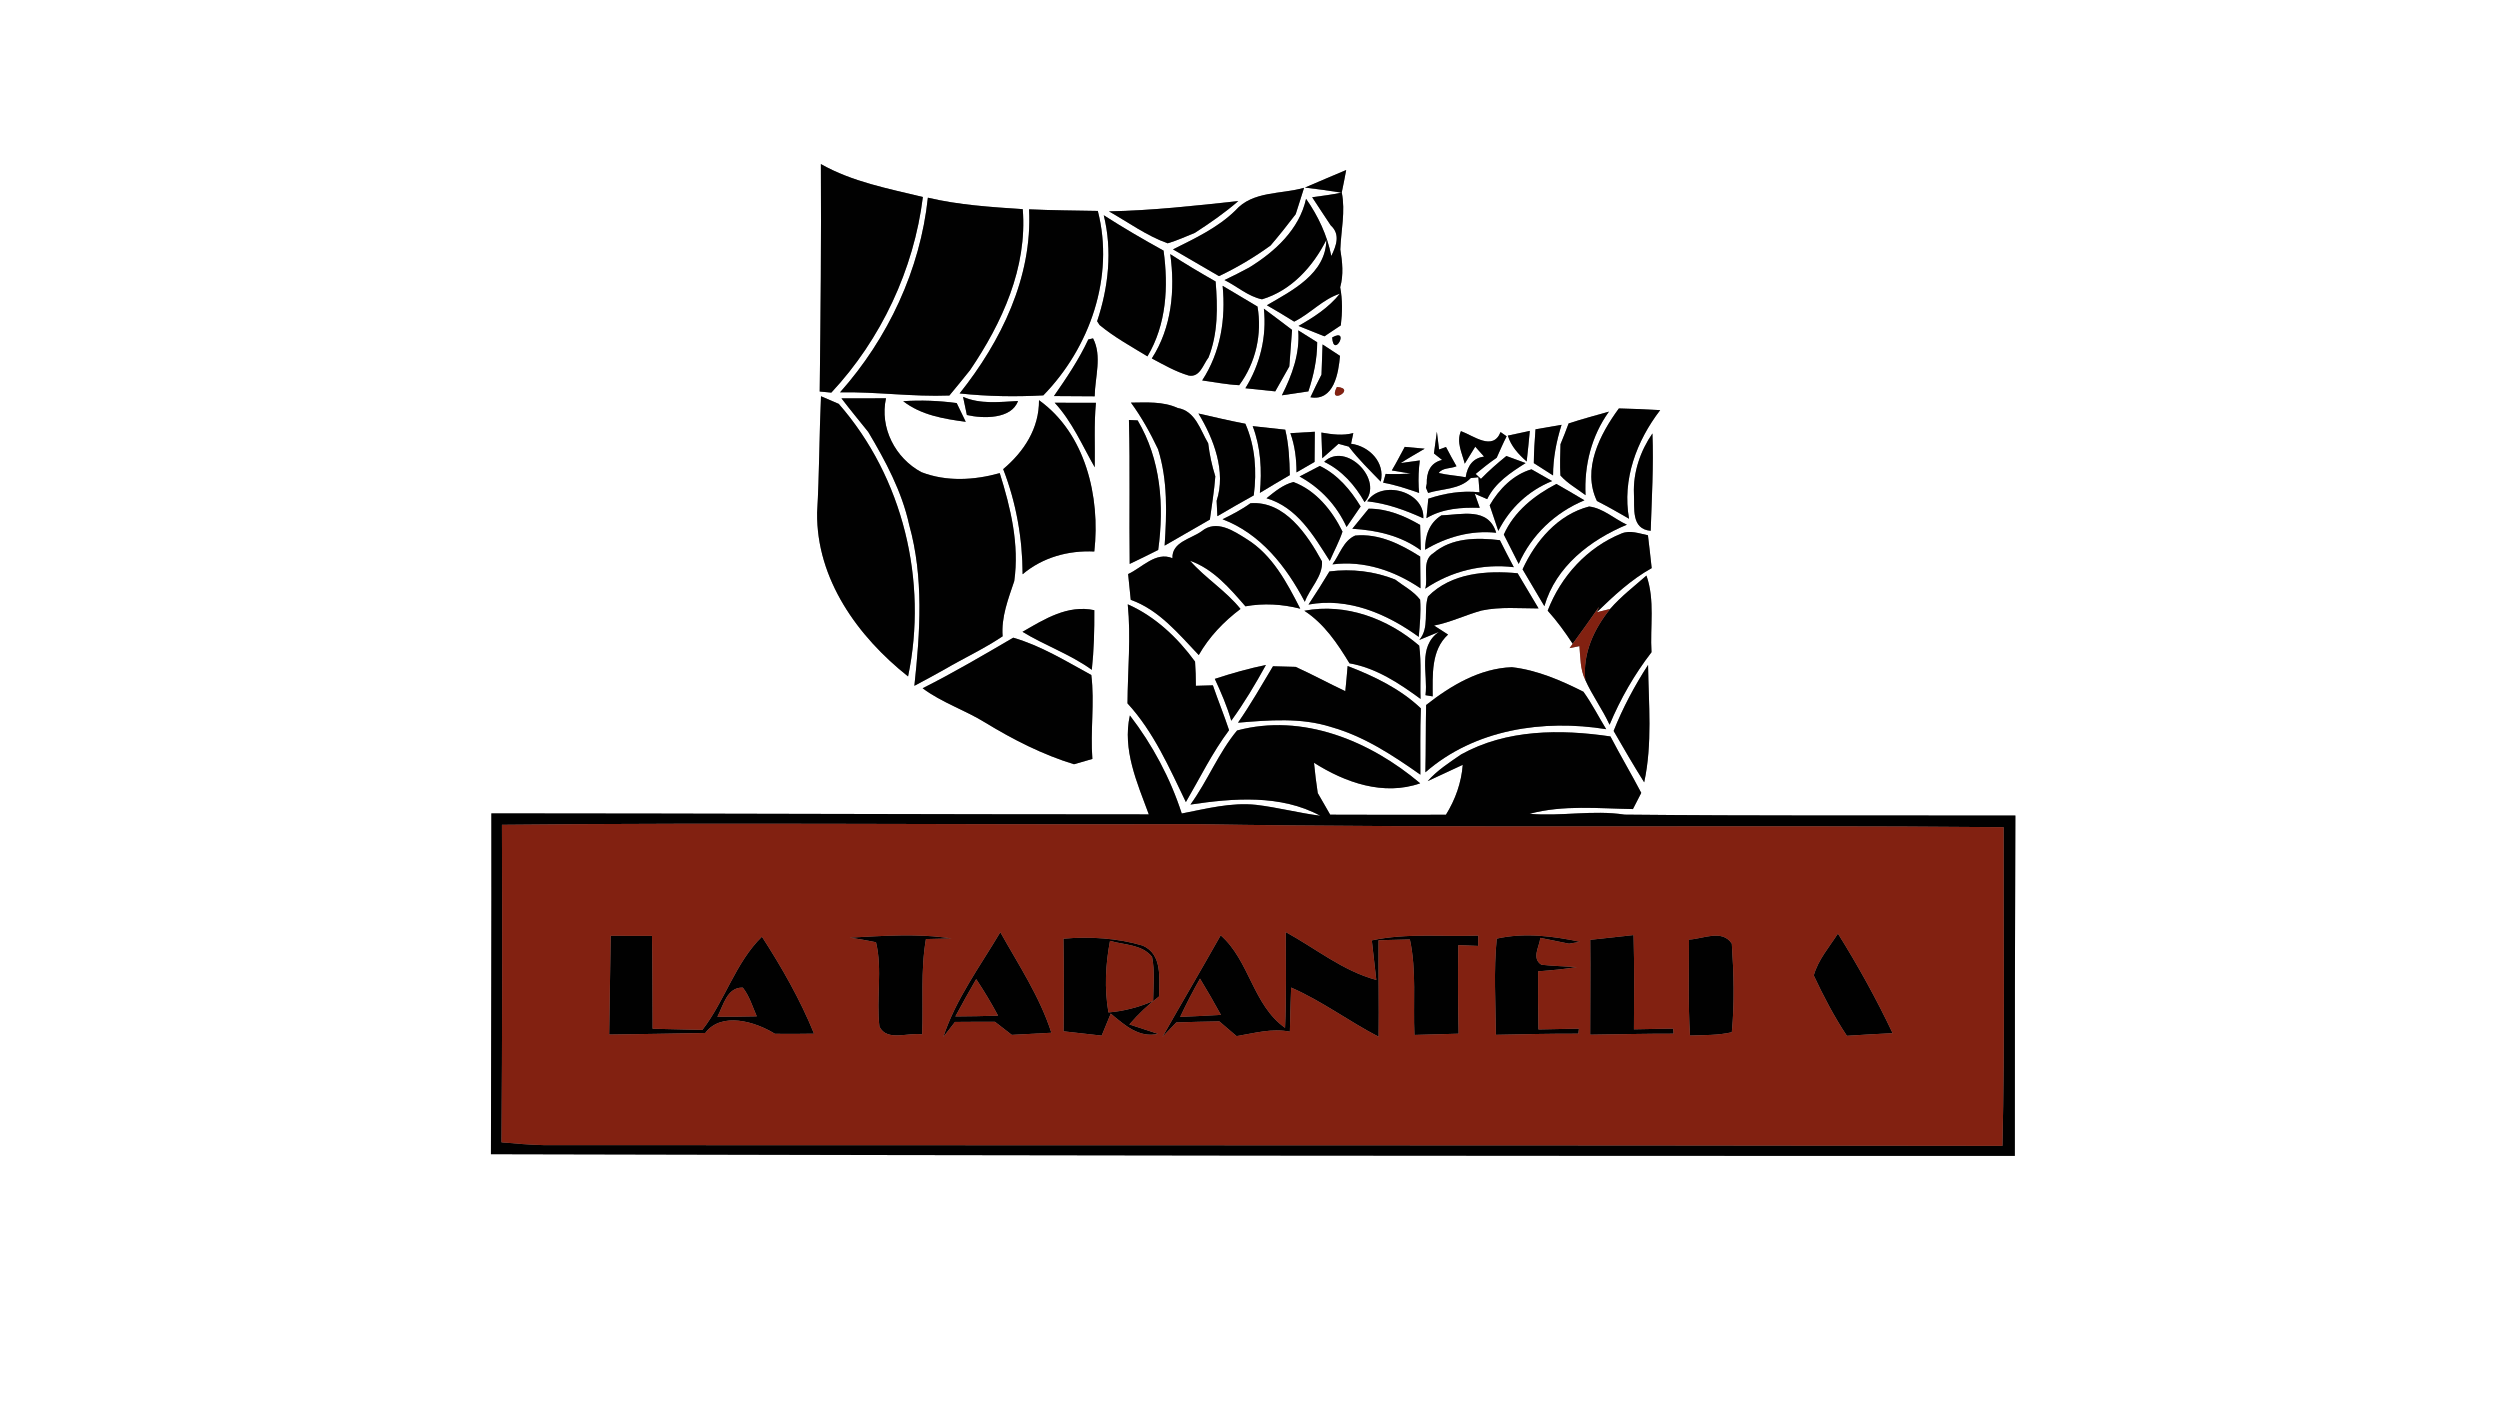 <?xml version="1.0" encoding="UTF-8" ?>
<!DOCTYPE svg PUBLIC "-//W3C//DTD SVG 1.1//EN" "http://www.w3.org/Graphics/SVG/1.1/DTD/svg11.dtd">
<svg width="400pt" height="225pt" viewBox="0 0 400 225" version="1.1" xmlns="http://www.w3.org/2000/svg">
<rect x="0" y="0" width="400" height="225" fill="#808080" stroke="none"/>
<g id="#ffffffff">
<path fill="#ffffff" opacity="1.00" d=" M 0.00 0.00 L 400.00 0.00 L 400.00 225.00 L 0.00 225.00 L 0.00 0.00 M 131.34 26.25 C 131.41 38.38 131.30 50.51 131.15 62.64 C 131.62 62.68 132.55 62.77 133.01 62.82 C 140.97 54.29 146.22 43.12 147.66 31.52 C 142.11 30.17 136.37 29.10 131.34 26.25 M 208.79 30.01 C 210.73 30.24 212.67 30.51 214.61 30.82 C 213.07 31.16 211.51 31.34 209.95 31.56 C 210.95 33.05 211.90 34.57 212.91 36.05 C 214.48 37.48 213.83 39.27 213.01 40.96 C 212.35 37.65 210.91 34.57 208.97 31.81 C 207.89 36.71 203.97 40.29 199.86 42.81 C 198.57 43.52 197.24 44.17 195.92 44.81 C 197.92 45.80 199.70 47.43 201.92 47.89 C 206.61 46.49 210.08 42.65 212.22 38.38 C 212.12 43.82 206.76 46.47 202.70 48.84 C 204.17 49.69 205.63 50.55 207.07 51.46 C 209.65 50.19 211.62 47.88 214.38 46.99 C 212.61 49.21 210.21 50.76 207.76 52.15 C 209.14 52.71 210.52 53.26 211.91 53.81 C 212.56 53.37 213.87 52.50 214.53 52.06 C 214.78 50.03 214.81 47.98 214.43 45.96 C 214.99 43.96 214.78 41.93 214.45 39.92 C 214.56 36.87 215.29 33.84 214.68 30.79 C 214.93 29.60 215.17 28.40 215.39 27.20 C 213.19 28.14 210.98 29.06 208.79 30.01 M 197.67 33.67 C 194.83 36.45 191.19 38.14 187.68 39.90 C 190.14 41.32 192.59 42.74 195.04 44.18 C 197.94 42.80 200.70 41.16 203.29 39.28 C 204.68 37.65 206.02 35.97 207.31 34.27 C 207.75 32.86 208.22 31.46 208.65 30.05 C 204.97 31.11 200.42 30.53 197.67 33.67 M 148.46 31.63 C 147.24 43.15 142.09 54.14 134.41 62.77 C 140.25 62.67 146.06 63.51 151.90 63.28 C 153.01 61.94 154.12 60.59 155.21 59.22 C 160.33 51.66 164.39 42.83 163.64 33.47 C 158.55 33.12 153.44 32.81 148.46 31.63 M 177.43 33.82 C 180.53 35.56 183.46 37.73 186.83 38.93 C 188.32 38.49 189.73 37.84 191.17 37.26 C 193.59 35.69 195.96 34.06 198.13 32.17 C 191.25 32.92 184.36 33.68 177.43 33.82 M 164.65 33.49 C 165.21 44.35 160.16 54.65 153.54 62.95 C 157.98 63.43 162.47 63.50 166.93 63.26 C 174.37 55.63 178.36 44.30 175.65 33.75 C 171.98 33.68 168.31 33.66 164.65 33.49 M 176.60 34.44 C 178.00 40.07 177.36 45.95 175.54 51.40 L 175.94 52.01 C 178.30 53.96 180.99 55.43 183.59 57.02 C 186.64 51.91 186.96 45.86 186.17 40.10 C 182.92 38.31 179.72 36.44 176.60 34.44 M 187.24 40.66 C 188.04 46.35 187.48 52.43 184.29 57.35 C 186.20 58.37 188.11 59.47 190.21 60.09 C 192.00 60.41 192.50 58.31 193.36 57.20 C 194.90 53.33 194.83 49.12 194.50 45.04 C 192.04 43.64 189.61 42.20 187.24 40.66 M 195.62 45.73 C 196.14 51.03 195.30 56.35 192.35 60.87 C 194.32 61.14 196.28 61.53 198.27 61.63 C 200.93 58.04 201.95 53.45 201.20 49.05 C 199.34 47.94 197.48 46.83 195.62 45.73 M 202.22 49.39 C 202.70 53.85 201.62 58.31 199.26 62.12 C 200.85 62.29 202.44 62.45 204.04 62.62 C 204.78 61.28 205.53 59.95 206.29 58.63 C 206.44 56.68 206.57 54.73 206.73 52.78 C 205.24 51.62 203.71 50.52 202.22 49.39 M 174.13 54.31 C 172.63 57.52 170.65 60.47 168.63 63.37 C 170.80 63.39 172.98 63.39 175.15 63.41 C 175.19 60.37 176.36 56.97 174.89 54.14 C 174.70 54.18 174.32 54.26 174.13 54.31 M 207.72 52.86 C 208.00 56.57 206.74 60.00 205.10 63.25 C 206.51 63.05 207.92 62.84 209.34 62.62 C 210.18 60.07 210.75 57.45 210.75 54.76 C 209.99 54.29 208.48 53.34 207.72 52.86 M 213.15 53.99 C 213.35 57.46 216.08 52.34 213.15 53.99 M 211.61 55.11 C 211.55 56.72 211.51 58.33 211.44 59.94 C 210.83 61.13 210.24 62.34 209.67 63.56 C 213.43 64.22 214.16 59.68 214.40 56.94 C 213.70 56.48 212.31 55.57 211.61 55.11 M 213.91 61.91 C 212.31 64.95 217.19 62.17 213.91 61.91 M 131.36 63.40 C 131.08 69.60 131.10 75.82 130.74 82.02 C 130.61 92.68 137.26 101.86 145.29 108.23 C 148.48 92.98 144.51 76.41 134.20 64.62 C 133.49 64.32 132.07 63.70 131.36 63.40 M 134.63 63.73 C 136.02 65.55 137.48 67.32 138.92 69.11 C 141.69 73.77 144.30 78.63 145.47 83.98 C 147.82 92.38 147.22 101.17 146.30 109.73 C 147.90 108.89 149.49 108.02 151.08 107.13 C 154.17 105.32 157.44 103.81 160.42 101.81 C 160.18 98.72 161.32 95.83 162.28 92.97 C 163.11 87.11 161.71 81.27 159.96 75.70 C 155.88 76.84 151.44 77.10 147.43 75.55 C 143.24 73.31 140.72 68.44 141.76 63.72 C 139.38 63.74 137.00 63.74 134.63 63.73 M 144.51 64.19 C 147.38 66.42 151.01 67.02 154.52 67.49 C 154.15 66.74 153.43 65.24 153.07 64.49 C 150.23 64.11 147.37 64.00 144.51 64.19 M 154.70 66.40 C 157.30 67.00 161.83 67.08 162.88 64.16 C 159.94 64.31 156.88 64.71 154.09 63.50 C 154.30 64.46 154.50 65.43 154.70 66.40 M 166.24 64.03 C 166.28 68.53 163.84 72.26 160.51 75.06 C 162.59 80.41 163.60 86.15 163.62 91.88 C 166.81 89.17 170.95 88.04 175.09 88.24 C 176.07 79.48 173.68 69.36 166.24 64.03 M 168.75 64.44 C 171.54 67.45 173.15 71.25 175.16 74.77 C 175.22 71.33 175.02 67.88 175.35 64.45 C 173.14 64.45 170.94 64.43 168.75 64.44 M 180.95 64.42 C 182.66 66.75 184.05 69.27 185.29 71.88 C 186.86 76.88 186.68 82.14 186.34 87.30 C 188.76 85.92 191.17 84.52 193.58 83.13 C 193.89 80.82 194.28 78.53 194.45 76.22 C 193.90 74.49 193.53 72.72 193.31 70.93 C 192.04 68.79 191.27 65.75 188.43 65.28 C 186.08 64.20 183.46 64.40 180.95 64.42 M 255.51 80.16 C 257.26 81.05 258.95 82.02 260.65 83.00 C 259.52 76.74 261.85 70.54 265.63 65.62 C 263.42 65.49 261.22 65.40 259.02 65.35 C 255.98 69.49 253.09 75.08 255.51 80.16 M 180.63 67.20 C 180.83 74.88 180.65 82.55 180.75 90.23 C 182.28 89.51 183.79 88.74 185.31 87.99 C 186.29 80.90 185.74 73.52 182.02 67.26 C 181.67 67.24 180.97 67.21 180.63 67.20 M 191.75 66.16 C 194.21 70.20 196.20 75.46 194.66 80.13 C 194.69 80.75 194.75 81.98 194.78 82.59 C 196.71 81.46 198.64 80.34 200.60 79.26 C 201.11 75.38 200.84 71.41 199.26 67.80 C 196.74 67.32 194.24 66.73 191.75 66.16 M 250.98 67.75 C 250.57 68.87 250.14 69.97 249.68 71.07 C 249.64 72.74 249.57 74.41 249.67 76.08 C 250.81 77.36 252.34 78.19 253.69 79.23 C 253.45 74.48 254.63 69.75 257.43 65.86 C 255.27 66.48 253.11 67.05 250.98 67.75 M 245.68 68.69 C 245.54 70.49 245.43 72.29 245.41 74.10 C 246.18 74.59 247.72 75.58 248.49 76.07 C 248.49 73.31 249.02 70.60 249.85 67.97 C 248.45 68.21 247.07 68.46 245.68 68.69 M 200.43 68.18 C 201.73 71.59 201.92 75.26 201.58 78.86 C 203.17 77.90 204.76 76.95 206.37 76.02 C 206.32 73.58 206.21 71.13 205.64 68.75 C 203.90 68.57 202.16 68.38 200.43 68.18 M 211.42 69.21 C 211.46 70.58 211.50 71.95 211.56 73.32 C 212.44 72.56 213.30 71.78 214.16 71.01 C 214.57 71.12 215.40 71.35 215.81 71.46 C 217.34 73.48 219.16 75.24 220.92 77.06 C 221.66 73.94 219.02 71.37 216.17 71.00 C 216.26 70.57 216.44 69.72 216.53 69.29 C 214.83 69.75 213.11 69.50 211.42 69.21 M 233.75 68.98 C 232.98 70.75 233.93 72.48 234.36 74.19 L 236.04 71.47 C 236.50 71.99 236.98 72.52 237.45 73.05 C 235.79 73.28 234.81 74.38 234.51 76.36 C 233.08 76.09 231.61 76.03 230.20 75.68 C 230.77 74.81 232.14 75.00 233.04 74.60 C 232.45 73.58 231.90 72.55 231.36 71.52 L 230.25 71.92 C 230.17 71.20 229.99 69.78 229.90 69.07 C 229.78 69.94 229.55 71.68 229.43 72.55 C 229.76 72.81 230.41 73.33 230.74 73.59 C 228.78 74.06 228.24 75.63 228.28 77.39 L 228.15 78.03 C 228.24 78.24 228.41 78.66 228.50 78.87 C 230.77 78.16 233.57 78.34 235.32 76.49 L 236.54 76.36 C 236.59 76.96 236.68 78.16 236.73 78.77 C 233.93 78.46 231.18 78.91 228.53 79.79 C 228.42 80.82 228.33 81.86 228.23 82.90 C 230.83 81.36 233.82 81.16 236.76 81.25 C 236.56 80.69 236.16 79.57 235.96 79.00 C 236.46 79.22 237.46 79.64 237.95 79.86 C 239.24 77.21 241.70 75.61 244.10 74.09 C 243.33 73.81 241.79 73.25 241.02 72.96 C 239.60 74.11 238.22 75.31 236.95 76.62 C 236.74 76.42 236.31 76.02 236.10 75.83 C 237.19 74.93 238.30 74.04 239.47 73.24 C 239.99 72.09 240.48 70.93 241.06 69.81 C 240.82 69.64 240.33 69.30 240.09 69.13 C 238.87 72.22 235.77 69.71 233.75 68.98 M 241.25 69.70 C 241.77 71.40 242.96 72.69 244.27 73.84 C 244.45 72.21 244.62 70.57 244.77 68.94 C 243.59 69.19 242.42 69.44 241.25 69.70 M 206.46 69.31 C 207.19 71.32 207.44 73.45 207.44 75.58 C 208.40 75.02 209.36 74.46 210.33 73.91 C 210.35 72.30 210.37 70.69 210.37 69.08 C 209.40 69.14 207.44 69.25 206.46 69.31 M 222.10 70.42 C 222.78 71.03 222.78 71.03 222.10 70.42 M 221.08 72.08 C 221.52 72.52 221.52 72.52 221.08 72.08 C 220.60 71.59 220.60 71.59 221.08 72.08 M 261.43 78.99 C 261.56 81.29 260.93 84.64 264.11 84.93 C 264.28 79.74 264.59 74.54 264.39 69.35 C 262.46 72.15 261.29 75.56 261.43 78.99 M 222.69 75.27 C 223.45 75.40 224.96 75.65 225.72 75.78 C 224.38 75.86 223.04 75.88 221.70 75.83 L 221.31 77.23 C 223.28 77.57 225.17 78.22 227.06 78.87 L 226.99 77.96 C 226.92 76.52 226.98 75.09 227.17 73.67 L 224.11 74.09 C 225.37 73.28 226.66 72.55 227.95 71.79 C 227.15 71.72 225.56 71.57 224.76 71.50 C 224.07 72.76 223.43 74.04 222.69 75.27 M 211.87 73.89 C 214.72 75.27 216.80 77.63 218.33 80.34 C 221.55 76.87 215.34 70.55 211.87 73.89 M 207.93 76.24 C 211.27 78.07 213.87 80.85 215.45 84.32 C 216.21 83.23 216.95 82.14 217.70 81.04 C 216.08 78.37 214.02 75.93 211.17 74.55 C 210.36 74.97 208.74 75.82 207.93 76.24 M 238.35 80.85 C 238.70 81.87 239.39 83.92 239.73 84.94 C 241.57 81.30 244.56 78.49 248.34 76.97 C 247.52 76.50 245.87 75.56 245.04 75.09 C 242.13 75.93 239.83 78.27 238.35 80.85 M 202.64 79.72 C 207.58 81.18 210.18 85.71 212.76 89.75 C 213.44 88.18 214.26 86.68 214.80 85.06 C 213.14 81.68 210.56 78.47 206.94 77.12 C 205.28 77.55 203.94 78.67 202.64 79.72 M 240.61 85.53 C 241.41 87.09 242.20 88.66 242.99 90.23 C 245.03 85.58 248.84 81.98 253.51 80.05 C 252.02 79.15 250.52 78.29 249.02 77.43 C 245.50 79.27 242.26 81.82 240.61 85.53 M 218.75 80.21 C 221.90 80.54 224.86 81.63 227.73 82.93 C 227.96 78.59 221.07 76.72 218.75 80.21 M 200.07 80.52 C 198.68 81.54 197.14 82.32 195.61 83.08 C 201.74 85.42 205.82 90.67 208.77 96.29 C 209.56 94.11 211.66 92.25 211.52 89.83 C 209.18 85.54 205.54 80.09 200.07 80.52 M 254.26 81.04 C 249.25 82.34 245.69 86.56 243.61 91.09 C 244.79 93.05 245.92 95.03 247.10 96.99 C 248.92 90.64 254.44 86.39 260.30 83.95 C 258.29 83.03 256.50 81.31 254.26 81.04 M 216.37 84.60 C 220.26 84.83 224.12 85.69 227.33 88.04 C 227.31 87.02 227.25 85.00 227.22 83.99 C 224.70 82.52 221.96 81.38 218.99 81.39 C 218.33 82.19 217.02 83.80 216.37 84.60 M 228.02 87.95 C 231.46 85.91 235.36 84.81 239.39 85.24 C 238.12 81.09 233.87 82.35 230.62 82.46 C 228.66 83.69 228.00 85.72 228.02 87.95 M 192.26 85.00 C 190.57 86.22 187.48 86.71 187.59 89.31 C 184.91 88.21 182.75 90.82 180.50 91.85 C 180.64 93.22 180.78 94.59 180.92 95.97 C 185.47 97.59 188.58 101.43 191.80 104.81 C 193.46 101.89 195.80 99.45 198.48 97.43 C 196.12 94.50 192.87 92.52 190.41 89.72 C 194.14 91.04 196.75 94.12 199.27 97.01 C 202.20 96.48 205.15 96.66 208.04 97.39 C 205.90 93.22 203.60 88.81 199.48 86.26 C 197.37 84.93 194.62 83.07 192.26 85.00 M 259.44 85.36 C 253.94 87.59 249.74 92.21 247.63 97.71 C 249.12 99.36 250.42 101.15 251.63 103.01 L 251.13 103.70 C 251.52 103.62 252.32 103.46 252.71 103.38 C 252.87 105.19 252.82 107.10 253.64 108.77 C 254.74 111.25 256.40 113.48 257.53 115.96 C 259.26 111.82 261.50 107.91 264.24 104.36 C 263.99 100.27 264.82 96.03 263.43 92.09 C 261.46 93.83 259.35 95.43 257.62 97.43 L 255.48 97.96 C 258.19 95.34 260.96 92.74 264.27 90.90 C 264.09 89.14 263.87 87.39 263.67 85.64 C 262.28 85.37 260.83 84.78 259.44 85.36 M 213.19 90.30 C 218.26 89.65 223.12 91.32 227.28 94.13 C 227.26 92.44 227.24 90.75 227.23 89.05 C 224.12 87.08 220.64 85.32 216.83 85.69 C 214.92 86.52 214.35 88.75 213.19 90.30 M 229.32 88.52 C 227.42 89.69 228.56 92.40 228.04 94.19 C 232.17 91.37 237.24 90.14 242.21 90.75 C 241.45 89.32 240.70 87.88 239.98 86.43 C 236.34 86.00 232.26 86.00 229.32 88.52 M 209.36 96.73 C 215.73 95.54 221.94 98.22 227.00 101.90 C 227.17 99.92 227.37 97.94 227.22 95.95 C 226.16 94.57 224.56 93.76 223.21 92.72 C 219.87 91.39 216.27 90.98 212.71 91.43 C 211.63 93.22 210.52 94.99 209.36 96.73 M 228.48 95.44 C 227.74 97.70 228.76 100.43 227.09 102.39 C 227.87 102.07 229.43 101.43 230.21 101.11 C 226.79 103.52 228.51 107.80 228.08 111.23 L 229.23 111.42 C 229.23 108.05 228.94 104.02 231.69 101.53 C 230.93 101.05 230.19 100.57 229.45 100.09 C 232.08 99.58 234.50 98.38 237.07 97.68 C 240.07 97.05 243.14 97.35 246.17 97.35 C 245.06 95.47 243.93 93.60 242.82 91.72 C 237.83 91.26 232.21 91.65 228.48 95.44 M 163.60 101.09 C 167.20 103.29 171.25 104.68 174.69 107.17 C 175.03 104.00 175.11 100.81 175.09 97.63 C 170.82 96.72 167.12 99.06 163.60 101.09 M 180.44 96.69 C 180.97 101.97 180.43 107.25 180.40 112.54 C 184.59 117.10 187.08 122.82 189.74 128.33 C 191.99 124.47 193.96 120.42 196.65 116.83 C 195.85 114.41 194.88 112.06 194.06 109.65 C 193.38 109.67 192.02 109.71 191.34 109.73 C 191.34 108.44 191.30 107.15 191.21 105.86 C 188.42 102.03 184.81 98.62 180.44 96.69 M 208.69 97.72 C 211.89 99.81 213.97 102.93 215.92 106.13 C 220.17 106.87 223.87 109.32 227.29 111.83 C 227.19 108.99 227.45 106.12 227.07 103.30 C 222.06 98.99 215.33 96.45 208.69 97.72 M 147.62 110.12 C 150.69 112.42 154.39 113.60 157.63 115.61 C 162.11 118.34 166.82 120.74 171.84 122.28 C 172.58 122.07 174.04 121.64 174.78 121.43 C 174.43 116.95 175.16 112.46 174.61 108.00 C 170.55 105.79 166.59 103.33 162.12 102.03 C 157.34 104.82 152.57 107.63 147.62 110.12 M 194.37 108.62 C 195.38 110.80 196.34 113.01 197.00 115.32 C 199.06 112.48 200.86 109.46 202.55 106.39 C 199.78 106.97 197.06 107.73 194.37 108.62 M 198.08 115.63 C 203.03 115.22 208.16 114.78 212.97 116.32 C 218.24 117.80 222.84 120.84 227.26 123.95 C 227.27 120.42 227.20 116.88 227.34 113.34 C 224.02 110.19 219.85 108.19 215.62 106.56 C 215.51 107.90 215.39 109.25 215.25 110.59 C 212.58 109.33 209.99 107.92 207.30 106.70 C 206.39 106.68 204.58 106.63 203.68 106.60 C 201.86 109.64 200.10 112.72 198.08 115.63 M 228.18 112.80 C 228.10 116.39 228.15 119.98 228.06 123.57 C 235.95 116.68 246.92 115.05 256.99 116.67 C 255.77 114.68 254.71 112.58 253.35 110.68 C 249.75 108.86 245.94 107.21 241.90 106.75 C 236.73 106.95 232.15 109.68 228.18 112.80 M 258.18 116.95 C 259.77 119.71 261.37 122.47 263.07 125.17 C 264.40 118.99 263.78 112.64 263.69 106.39 C 261.53 109.73 259.65 113.25 258.18 116.95 M 180.78 114.47 C 179.56 119.97 181.95 125.25 183.81 130.30 C 148.74 130.30 113.68 130.15 78.62 130.14 C 78.65 148.32 78.57 166.50 78.55 184.67 C 159.82 184.88 241.10 184.95 322.37 184.94 C 322.37 166.79 322.38 148.64 322.46 130.49 C 301.62 130.45 280.78 130.55 259.94 130.34 C 254.87 129.56 249.79 130.65 244.73 130.21 C 250.12 128.76 255.76 129.36 261.27 129.45 C 261.60 128.80 262.27 127.51 262.60 126.86 C 261.01 123.82 259.25 120.87 257.67 117.83 C 249.65 116.65 241.05 116.67 233.78 120.71 C 231.90 122.01 229.95 123.25 228.43 124.98 C 229.83 124.33 232.64 123.02 234.04 122.37 C 233.82 125.23 232.86 127.92 231.35 130.36 C 225.18 130.37 219.01 130.38 212.83 130.35 C 212.16 129.20 211.50 128.04 210.84 126.89 C 210.59 125.28 210.40 123.66 210.24 122.04 C 215.23 125.21 221.37 127.38 227.23 125.33 C 219.23 118.56 208.44 114.06 197.93 116.88 C 194.94 120.48 193.22 124.95 190.47 128.73 C 197.33 127.70 204.92 127.09 211.25 130.52 C 207.81 130.08 204.45 129.19 201.02 128.78 C 196.98 128.34 193.01 129.40 189.08 130.16 C 187.25 124.51 184.40 119.17 180.78 114.47 Z" />
</g>
<g id="#010101ff">
<path fill="#010101" opacity="1.00" d=" M 131.34 26.25 C 136.37 29.10 142.11 30.17 147.66 31.52 C 146.22 43.12 140.97 54.29 133.01 62.82 C 132.55 62.77 131.62 62.68 131.15 62.64 C 131.30 50.51 131.41 38.38 131.34 26.25 Z" />
<path fill="#010101" opacity="1.00" d=" M 208.79 30.01 C 210.98 29.06 213.19 28.14 215.39 27.20 C 215.17 28.40 214.93 29.60 214.68 30.79 C 215.29 33.84 214.56 36.87 214.45 39.92 C 214.78 41.93 214.99 43.96 214.43 45.96 C 214.81 47.98 214.78 50.03 214.53 52.06 C 213.87 52.50 212.56 53.37 211.91 53.81 C 210.52 53.26 209.14 52.71 207.76 52.15 C 210.21 50.76 212.61 49.21 214.38 46.99 C 211.62 47.88 209.65 50.19 207.07 51.46 C 205.63 50.55 204.17 49.69 202.70 48.84 C 206.76 46.47 212.12 43.82 212.22 38.38 C 210.08 42.65 206.61 46.49 201.92 47.89 C 199.70 47.43 197.92 45.80 195.92 44.81 C 197.24 44.17 198.57 43.52 199.86 42.81 C 203.97 40.29 207.89 36.71 208.97 31.81 C 210.91 34.57 212.35 37.65 213.01 40.96 C 213.83 39.27 214.48 37.48 212.91 36.05 C 211.90 34.57 210.95 33.05 209.95 31.56 C 211.51 31.34 213.07 31.16 214.61 30.82 C 212.67 30.51 210.73 30.24 208.79 30.01 Z" />
<path fill="#010101" opacity="1.00" d=" M 197.67 33.67 C 200.42 30.53 204.97 31.11 208.65 30.05 C 208.22 31.46 207.75 32.86 207.31 34.27 C 206.02 35.97 204.68 37.65 203.29 39.28 C 200.70 41.16 197.94 42.80 195.04 44.18 C 192.59 42.74 190.14 41.32 187.68 39.90 C 191.19 38.14 194.83 36.45 197.67 33.67 Z" />
<path fill="#010101" opacity="1.00" d=" M 148.46 31.63 C 153.44 32.81 158.55 33.12 163.64 33.47 C 164.39 42.83 160.33 51.66 155.21 59.22 C 154.12 60.59 153.01 61.94 151.90 63.28 C 146.06 63.51 140.25 62.67 134.41 62.77 C 142.09 54.14 147.24 43.15 148.46 31.63 Z" />
<path fill="#010101" opacity="1.00" d=" M 177.43 33.82 C 184.36 33.68 191.25 32.92 198.13 32.17 C 195.96 34.06 193.59 35.69 191.17 37.26 C 189.73 37.84 188.32 38.49 186.83 38.93 C 183.46 37.73 180.53 35.56 177.43 33.82 Z" />
<path fill="#010101" opacity="1.00" d=" M 164.65 33.49 C 168.31 33.66 171.98 33.68 175.65 33.75 C 178.36 44.30 174.37 55.63 166.93 63.26 C 162.47 63.50 157.98 63.43 153.54 62.95 C 160.16 54.65 165.21 44.35 164.65 33.49 Z" />
<path fill="#010101" opacity="1.00" d=" M 176.60 34.44 C 179.72 36.44 182.92 38.31 186.17 40.10 C 186.96 45.86 186.64 51.91 183.59 57.02 C 180.99 55.43 178.30 53.96 175.94 52.01 L 175.54 51.40 C 177.36 45.95 178.00 40.07 176.60 34.44 Z" />
<path fill="#010101" opacity="1.00" d=" M 187.24 40.66 C 189.61 42.20 192.04 43.64 194.50 45.04 C 194.83 49.12 194.90 53.33 193.36 57.20 C 192.50 58.31 192.00 60.41 190.21 60.09 C 188.11 59.47 186.20 58.37 184.29 57.35 C 187.48 52.43 188.04 46.35 187.24 40.66 Z" />
<path fill="#010101" opacity="1.00" d=" M 195.62 45.73 C 197.48 46.83 199.34 47.94 201.20 49.05 C 201.95 53.45 200.93 58.04 198.27 61.63 C 196.28 61.53 194.32 61.14 192.35 60.87 C 195.30 56.35 196.14 51.03 195.62 45.73 Z" />
<path fill="#010101" opacity="1.00" d=" M 202.22 49.39 C 203.71 50.52 205.24 51.62 206.73 52.78 C 206.57 54.73 206.44 56.68 206.29 58.63 C 205.53 59.95 204.78 61.28 204.04 62.62 C 202.44 62.45 200.85 62.29 199.26 62.12 C 201.62 58.31 202.70 53.85 202.22 49.39 Z" />
<path fill="#010101" opacity="1.00" d=" M 174.13 54.31 C 174.32 54.26 174.70 54.18 174.89 54.14 C 176.36 56.97 175.19 60.37 175.15 63.41 C 172.98 63.39 170.80 63.39 168.63 63.37 C 170.65 60.47 172.63 57.52 174.13 54.31 Z" />
<path fill="#010101" opacity="1.00" d=" M 207.72 52.86 C 208.48 53.34 209.99 54.29 210.75 54.76 C 210.75 57.45 210.18 60.07 209.34 62.62 C 207.92 62.84 206.51 63.05 205.10 63.25 C 206.74 60.00 208.00 56.57 207.72 52.86 Z" />
<path fill="#010101" opacity="1.00" d=" M 213.15 53.99 C 216.08 52.34 213.35 57.46 213.15 53.99 Z" />
<path fill="#010101" opacity="1.00" d=" M 211.61 55.11 C 212.31 55.57 213.70 56.48 214.40 56.94 C 214.16 59.68 213.43 64.22 209.67 63.56 C 210.24 62.34 210.83 61.13 211.44 59.94 C 211.51 58.33 211.55 56.72 211.61 55.11 Z" />
<path fill="#010101" opacity="1.00" d=" M 131.36 63.40 C 132.07 63.70 133.49 64.32 134.20 64.62 C 144.51 76.41 148.48 92.98 145.29 108.23 C 137.26 101.86 130.61 92.68 130.74 82.02 C 131.10 75.82 131.08 69.60 131.36 63.40 Z" />
<path fill="#010101" opacity="1.00" d=" M 134.63 63.73 C 137.00 63.74 139.38 63.74 141.76 63.72 C 140.72 68.44 143.24 73.31 147.43 75.55 C 151.44 77.10 155.88 76.84 159.96 75.70 C 161.71 81.27 163.11 87.11 162.28 92.97 C 161.32 95.83 160.18 98.72 160.42 101.81 C 157.44 103.81 154.17 105.32 151.08 107.13 C 149.49 108.02 147.90 108.89 146.30 109.73 C 147.22 101.17 147.82 92.38 145.47 83.98 C 144.30 78.63 141.69 73.77 138.92 69.11 C 137.48 67.32 136.02 65.55 134.63 63.73 Z" />
<path fill="#010101" opacity="1.00" d=" M 144.51 64.19 C 147.37 64.00 150.23 64.11 153.07 64.49 C 153.43 65.24 154.15 66.74 154.52 67.49 C 151.01 67.02 147.38 66.42 144.51 64.19 Z" />
<path fill="#010101" opacity="1.00" d=" M 154.70 66.40 C 154.50 65.43 154.30 64.46 154.09 63.50 C 156.88 64.71 159.94 64.31 162.88 64.16 C 161.83 67.08 157.30 67.00 154.70 66.40 Z" />
<path fill="#010101" opacity="1.00" d=" M 166.24 64.03 C 173.68 69.36 176.07 79.48 175.09 88.24 C 170.95 88.04 166.81 89.17 163.62 91.88 C 163.60 86.15 162.59 80.41 160.51 75.06 C 163.84 72.26 166.28 68.53 166.24 64.03 Z" />
<path fill="#010101" opacity="1.00" d=" M 168.75 64.44 C 170.94 64.43 173.14 64.45 175.35 64.45 C 175.02 67.88 175.22 71.33 175.16 74.77 C 173.15 71.25 171.54 67.45 168.75 64.44 Z" />
<path fill="#010101" opacity="1.00" d=" M 180.95 64.42 C 183.46 64.40 186.08 64.20 188.43 65.28 C 191.27 65.75 192.04 68.79 193.31 70.93 C 193.53 72.72 193.90 74.49 194.45 76.22 C 194.28 78.53 193.89 80.82 193.58 83.13 C 191.17 84.52 188.76 85.92 186.34 87.30 C 186.68 82.14 186.86 76.88 185.29 71.88 C 184.05 69.27 182.66 66.75 180.95 64.42 Z" />
<path fill="#010101" opacity="1.00" d=" M 255.51 80.16 C 253.09 75.08 255.98 69.49 259.02 65.35 C 261.22 65.40 263.42 65.49 265.63 65.62 C 261.85 70.54 259.52 76.74 260.65 83.00 C 258.95 82.02 257.26 81.05 255.51 80.16 Z" />
<path fill="#010101" opacity="1.00" d=" M 180.63 67.20 C 180.97 67.21 181.67 67.24 182.02 67.26 C 185.74 73.52 186.29 80.90 185.31 87.99 C 183.79 88.74 182.28 89.51 180.75 90.23 C 180.65 82.55 180.83 74.88 180.63 67.20 Z" />
<path fill="#010101" opacity="1.00" d=" M 191.75 66.16 C 194.24 66.73 196.74 67.32 199.26 67.80 C 200.84 71.41 201.11 75.38 200.60 79.26 C 198.64 80.34 196.71 81.46 194.78 82.59 C 194.75 81.98 194.69 80.75 194.66 80.13 C 196.20 75.46 194.21 70.20 191.75 66.16 Z" />
<path fill="#010101" opacity="1.00" d=" M 250.98 67.75 C 253.11 67.05 255.27 66.48 257.43 65.86 C 254.63 69.75 253.45 74.48 253.69 79.23 C 252.34 78.19 250.81 77.36 249.67 76.08 C 249.57 74.41 249.64 72.74 249.68 71.07 C 250.14 69.97 250.57 68.87 250.98 67.75 Z" />
<path fill="#010101" opacity="1.00" d=" M 245.68 68.69 C 247.07 68.46 248.45 68.21 249.85 67.97 C 249.02 70.60 248.49 73.31 248.49 76.07 C 247.72 75.58 246.18 74.59 245.41 74.10 C 245.43 72.29 245.54 70.49 245.68 68.69 Z" />
<path fill="#010101" opacity="1.00" d=" M 200.43 68.18 C 202.16 68.38 203.90 68.57 205.64 68.75 C 206.21 71.13 206.32 73.58 206.37 76.02 C 204.76 76.95 203.17 77.90 201.58 78.86 C 201.92 75.26 201.73 71.59 200.43 68.18 Z" />
<path fill="#010101" opacity="1.00" d=" M 211.42 69.21 C 213.11 69.50 214.83 69.75 216.53 69.29 C 216.44 69.72 216.26 70.57 216.17 71.00 C 219.02 71.37 221.66 73.94 220.92 77.06 C 219.16 75.24 217.34 73.48 215.81 71.46 C 215.40 71.35 214.57 71.12 214.16 71.01 C 213.30 71.78 212.44 72.56 211.56 73.32 C 211.50 71.95 211.46 70.58 211.42 69.21 Z" />
<path fill="#010101" opacity="1.00" d=" M 233.75 68.98 C 235.77 69.71 238.87 72.22 240.09 69.13 C 240.33 69.30 240.82 69.64 241.06 69.81 C 240.48 70.93 239.99 72.09 239.47 73.24 C 238.30 74.04 237.19 74.93 236.10 75.83 C 236.31 76.02 236.74 76.42 236.95 76.62 C 238.22 75.31 239.60 74.11 241.02 72.96 C 241.79 73.25 243.33 73.81 244.10 74.09 C 241.70 75.61 239.24 77.21 237.95 79.86 C 237.46 79.64 236.46 79.22 235.96 79.00 C 236.16 79.57 236.56 80.69 236.76 81.25 C 233.82 81.16 230.83 81.36 228.23 82.90 C 228.33 81.86 228.42 80.82 228.53 79.79 C 231.18 78.91 233.93 78.46 236.73 78.77 C 236.68 78.16 236.59 76.96 236.54 76.36 L 235.32 76.49 C 233.57 78.34 230.77 78.16 228.50 78.87 C 228.41 78.66 228.24 78.24 228.15 78.03 L 228.28 77.39 C 228.24 75.63 228.78 74.06 230.74 73.59 C 230.41 73.33 229.76 72.81 229.43 72.55 C 229.55 71.68 229.78 69.94 229.90 69.07 C 229.99 69.78 230.17 71.20 230.25 71.92 L 231.36 71.52 C 231.90 72.55 232.45 73.58 233.04 74.60 C 232.14 75.00 230.77 74.81 230.20 75.68 C 231.61 76.03 233.08 76.09 234.51 76.36 C 234.81 74.38 235.79 73.28 237.45 73.05 C 236.98 72.52 236.50 71.99 236.04 71.47 L 234.36 74.19 C 233.93 72.48 232.98 70.75 233.75 68.98 Z" />
<path fill="#010101" opacity="1.00" d=" M 241.25 69.70 C 242.42 69.44 243.59 69.19 244.77 68.94 C 244.62 70.57 244.45 72.21 244.27 73.84 C 242.96 72.69 241.77 71.40 241.25 69.70 Z" />
<path fill="#010101" opacity="1.00" d=" M 206.46 69.31 C 207.44 69.25 209.40 69.14 210.37 69.08 C 210.37 70.69 210.35 72.30 210.33 73.91 C 209.36 74.46 208.40 75.02 207.44 75.58 C 207.44 73.45 207.19 71.32 206.46 69.31 Z" />
<path fill="#010101" opacity="1.00" d=" M 222.10 70.42 C 222.78 71.03 222.78 71.03 222.10 70.42 Z" />
<path fill="#010101" opacity="1.00" d=" M 221.08 72.08 C 220.60 71.59 220.60 71.59 221.08 72.08 Z" />
<path fill="#010101" opacity="1.00" d=" M 261.43 78.99 C 261.29 75.56 262.46 72.15 264.39 69.35 C 264.59 74.54 264.28 79.74 264.11 84.93 C 260.93 84.64 261.56 81.29 261.43 78.99 Z" />
<path fill="#010101" opacity="1.00" d=" M 221.08 72.08 C 221.52 72.52 221.52 72.52 221.08 72.08 Z" />
<path fill="#010101" opacity="1.00" d=" M 222.69 75.27 C 223.43 74.04 224.07 72.76 224.76 71.50 C 225.56 71.57 227.15 71.72 227.95 71.79 C 226.66 72.55 225.37 73.28 224.11 74.09 L 227.17 73.67 C 226.98 75.09 226.92 76.52 226.99 77.96 L 227.06 78.87 C 225.17 78.22 223.28 77.57 221.31 77.23 L 221.70 75.83 C 223.04 75.88 224.38 75.86 225.72 75.78 C 224.96 75.65 223.45 75.40 222.69 75.27 Z" />
<path fill="#010101" opacity="1.00" d=" M 211.87 73.89 C 215.34 70.55 221.55 76.87 218.33 80.34 C 216.80 77.63 214.72 75.27 211.87 73.89 Z" />
<path fill="#010101" opacity="1.00" d=" M 207.93 76.24 C 208.74 75.82 210.36 74.97 211.17 74.55 C 214.02 75.93 216.08 78.37 217.70 81.04 C 216.95 82.14 216.21 83.23 215.45 84.32 C 213.87 80.85 211.27 78.07 207.93 76.24 Z" />
<path fill="#010101" opacity="1.00" d=" M 238.35 80.85 C 239.83 78.27 242.13 75.93 245.04 75.09 C 245.87 75.56 247.52 76.50 248.34 76.97 C 244.56 78.49 241.57 81.30 239.73 84.94 C 239.39 83.92 238.70 81.87 238.35 80.85 Z" />
<path fill="#010101" opacity="1.00" d=" M 202.64 79.72 C 203.94 78.67 205.28 77.55 206.94 77.12 C 210.56 78.47 213.14 81.68 214.80 85.06 C 214.26 86.68 213.44 88.18 212.76 89.75 C 210.18 85.71 207.58 81.18 202.64 79.72 Z" />
<path fill="#010101" opacity="1.00" d=" M 240.61 85.53 C 242.26 81.82 245.50 79.27 249.02 77.43 C 250.52 78.29 252.02 79.15 253.51 80.05 C 248.84 81.98 245.03 85.58 242.99 90.23 C 242.20 88.66 241.41 87.09 240.61 85.53 Z" />
<path fill="#010101" opacity="1.00" d=" M 218.75 80.21 C 221.07 76.72 227.96 78.59 227.73 82.93 C 224.86 81.63 221.90 80.54 218.75 80.21 Z" />
<path fill="#010101" opacity="1.00" d=" M 200.07 80.52 C 205.54 80.09 209.18 85.54 211.52 89.83 C 211.66 92.25 209.56 94.11 208.77 96.29 C 205.82 90.67 201.74 85.42 195.61 83.08 C 197.14 82.32 198.68 81.54 200.07 80.52 Z" />
<path fill="#010101" opacity="1.00" d=" M 254.26 81.04 C 256.50 81.31 258.29 83.03 260.30 83.95 C 254.44 86.39 248.92 90.64 247.10 96.99 C 245.92 95.03 244.79 93.05 243.61 91.09 C 245.69 86.56 249.25 82.34 254.26 81.04 Z" />
<path fill="#010101" opacity="1.00" d=" M 216.37 84.60 C 217.02 83.80 218.33 82.19 218.99 81.39 C 221.96 81.38 224.70 82.52 227.22 83.99 C 227.25 85.00 227.31 87.02 227.33 88.04 C 224.12 85.69 220.26 84.83 216.37 84.60 Z" />
<path fill="#010101" opacity="1.00" d=" M 228.02 87.95 C 228.00 85.72 228.66 83.69 230.62 82.46 C 233.87 82.35 238.12 81.09 239.39 85.24 C 235.36 84.81 231.46 85.91 228.02 87.95 Z" />
<path fill="#010101" opacity="1.00" d=" M 192.26 85.00 C 194.62 83.07 197.37 84.93 199.48 86.26 C 203.60 88.81 205.90 93.22 208.04 97.39 C 205.15 96.66 202.20 96.48 199.27 97.01 C 196.75 94.12 194.14 91.04 190.41 89.72 C 192.87 92.52 196.12 94.50 198.48 97.43 C 195.80 99.45 193.46 101.89 191.80 104.81 C 188.58 101.43 185.47 97.59 180.92 95.97 C 180.78 94.59 180.64 93.22 180.50 91.85 C 182.75 90.82 184.91 88.21 187.59 89.31 C 187.48 86.71 190.57 86.22 192.26 85.00 Z" />
<path fill="#010101" opacity="1.00" d=" M 259.44 85.36 C 260.83 84.78 262.28 85.37 263.67 85.64 C 263.87 87.39 264.09 89.14 264.27 90.90 C 260.96 92.74 258.19 95.34 255.48 97.96 L 255.84 97.10 C 254.45 99.08 253.07 101.07 251.63 103.01 C 250.42 101.15 249.12 99.36 247.63 97.71 C 249.74 92.21 253.94 87.59 259.44 85.36 Z" />
<path fill="#010101" opacity="1.00" d=" M 213.19 90.30 C 214.35 88.75 214.92 86.52 216.83 85.69 C 220.64 85.32 224.12 87.08 227.23 89.05 C 227.24 90.75 227.26 92.44 227.28 94.13 C 223.12 91.32 218.26 89.65 213.19 90.30 Z" />
<path fill="#010101" opacity="1.00" d=" M 229.32 88.52 C 232.26 86.00 236.34 86.00 239.98 86.43 C 240.70 87.88 241.45 89.32 242.21 90.75 C 237.24 90.14 232.17 91.37 228.04 94.19 C 228.56 92.40 227.42 89.69 229.32 88.52 Z" />
<path fill="#010101" opacity="1.00" d=" M 209.36 96.73 C 210.52 94.99 211.63 93.22 212.71 91.43 C 216.27 90.98 219.87 91.39 223.21 92.72 C 224.56 93.76 226.16 94.57 227.22 95.95 C 227.37 97.94 227.17 99.92 227.00 101.90 C 221.94 98.22 215.73 95.54 209.36 96.73 Z" />
<path fill="#010101" opacity="1.00" d=" M 228.48 95.44 C 232.21 91.65 237.83 91.26 242.82 91.72 C 243.93 93.60 245.06 95.47 246.17 97.35 C 243.14 97.35 240.07 97.05 237.07 97.68 C 234.50 98.38 232.08 99.58 229.45 100.09 C 230.19 100.57 230.93 101.05 231.69 101.53 C 228.94 104.02 229.23 108.05 229.23 111.42 L 228.08 111.23 C 228.51 107.80 226.79 103.52 230.21 101.11 C 229.43 101.43 227.87 102.07 227.09 102.39 C 228.76 100.43 227.74 97.70 228.48 95.44 Z" />
<path fill="#010101" opacity="1.00" d=" M 257.62 97.43 C 259.35 95.43 261.46 93.83 263.43 92.09 C 264.82 96.03 263.99 100.27 264.24 104.36 C 261.50 107.91 259.26 111.82 257.53 115.96 C 256.40 113.48 254.74 111.25 253.64 108.77 C 253.22 104.54 255.02 100.65 257.62 97.43 Z" />
<path fill="#010101" opacity="1.00" d=" M 163.60 101.09 C 167.12 99.06 170.82 96.72 175.09 97.63 C 175.11 100.81 175.03 104.00 174.69 107.17 C 171.25 104.68 167.20 103.29 163.60 101.09 Z" />
<path fill="#010101" opacity="1.00" d=" M 180.44 96.69 C 184.81 98.62 188.42 102.03 191.21 105.86 C 191.30 107.15 191.34 108.44 191.34 109.73 C 192.02 109.71 193.38 109.67 194.06 109.65 C 194.88 112.06 195.85 114.41 196.65 116.83 C 193.96 120.42 191.99 124.47 189.74 128.33 C 187.08 122.82 184.59 117.10 180.40 112.54 C 180.43 107.25 180.97 101.97 180.44 96.69 Z" />
<path fill="#010101" opacity="1.00" d=" M 208.69 97.72 C 215.33 96.45 222.06 98.99 227.07 103.30 C 227.45 106.12 227.19 108.99 227.29 111.83 C 223.87 109.32 220.17 106.87 215.92 106.13 C 213.97 102.93 211.89 99.81 208.69 97.72 Z" />
<path fill="#010101" opacity="1.00" d=" M 147.62 110.12 C 152.57 107.63 157.34 104.82 162.12 102.03 C 166.59 103.33 170.55 105.79 174.61 108.00 C 175.16 112.46 174.43 116.95 174.78 121.43 C 174.04 121.64 172.58 122.07 171.84 122.28 C 166.82 120.74 162.11 118.34 157.63 115.61 C 154.39 113.60 150.69 112.42 147.62 110.12 Z" />
<path fill="#010101" opacity="1.00" d=" M 194.37 108.62 C 197.06 107.73 199.78 106.97 202.55 106.39 C 200.86 109.46 199.06 112.48 197.00 115.32 C 196.34 113.01 195.38 110.80 194.37 108.62 Z" />
<path fill="#010101" opacity="1.00" d=" M 198.08 115.63 C 200.10 112.72 201.86 109.64 203.68 106.60 C 204.58 106.63 206.39 106.68 207.30 106.70 C 209.99 107.92 212.58 109.33 215.25 110.59 C 215.39 109.25 215.51 107.90 215.62 106.56 C 219.85 108.19 224.02 110.19 227.34 113.34 C 227.20 116.88 227.27 120.42 227.26 123.95 C 222.84 120.84 218.24 117.80 212.97 116.32 C 208.16 114.78 203.03 115.22 198.08 115.63 Z" />
<path fill="#010101" opacity="1.00" d=" M 228.18 112.80 C 232.15 109.68 236.73 106.95 241.90 106.75 C 245.94 107.21 249.75 108.86 253.35 110.68 C 254.71 112.58 255.77 114.68 256.99 116.67 C 246.92 115.05 235.95 116.68 228.06 123.57 C 228.15 119.98 228.10 116.39 228.18 112.80 Z" />
<path fill="#010101" opacity="1.00" d=" M 258.18 116.95 C 259.65 113.25 261.53 109.73 263.69 106.39 C 263.78 112.64 264.40 118.99 263.07 125.17 C 261.37 122.47 259.77 119.71 258.18 116.95 Z" />
<path fill="#010101" opacity="1.00" d=" M 180.78 114.47 C 184.40 119.17 187.25 124.51 189.08 130.16 C 193.01 129.40 196.98 128.34 201.02 128.78 C 204.45 129.19 207.81 130.08 211.25 130.52 C 204.92 127.09 197.33 127.70 190.47 128.73 C 193.22 124.95 194.94 120.48 197.93 116.88 C 208.44 114.06 219.23 118.56 227.23 125.33 C 221.37 127.38 215.23 125.21 210.24 122.04 C 210.40 123.66 210.59 125.28 210.84 126.89 C 211.50 128.04 212.16 129.20 212.83 130.35 C 219.01 130.38 225.18 130.37 231.35 130.36 C 232.86 127.92 233.82 125.23 234.04 122.37 C 232.64 123.02 229.83 124.33 228.43 124.98 C 229.95 123.25 231.90 122.01 233.78 120.71 C 241.05 116.67 249.65 116.65 257.67 117.83 C 259.25 120.87 261.01 123.82 262.60 126.86 C 262.27 127.51 261.60 128.80 261.27 129.45 C 255.76 129.36 250.12 128.76 244.73 130.21 C 249.79 130.65 254.87 129.56 259.94 130.34 C 280.78 130.55 301.62 130.45 322.46 130.49 C 322.38 148.64 322.37 166.79 322.37 184.94 C 241.10 184.95 159.82 184.88 78.55 184.67 C 78.57 166.50 78.65 148.32 78.62 130.14 C 113.68 130.15 148.74 130.30 183.81 130.30 C 181.95 125.25 179.56 119.97 180.78 114.47 M 80.31 131.97 C 80.37 148.90 80.36 165.84 80.24 182.77 C 82.50 182.97 84.76 183.17 87.03 183.22 C 164.82 183.27 242.60 183.21 320.39 183.34 C 320.79 166.35 320.54 149.34 320.58 132.35 C 277.38 131.96 234.18 132.57 190.98 131.86 C 154.10 131.99 117.20 131.57 80.31 131.97 Z" />
<path fill="#010101" opacity="1.00" d=" M 97.71 149.73 C 99.91 149.73 102.11 149.73 104.32 149.74 C 104.41 154.69 104.38 159.65 104.42 164.60 C 107.07 164.65 109.72 164.71 112.38 164.78 C 116.00 160.11 117.67 154.01 121.91 149.87 C 125.09 154.79 128.04 159.95 130.25 165.39 C 128.16 165.42 126.08 165.44 123.99 165.41 C 120.84 163.45 115.42 161.83 112.84 165.28 C 107.72 165.36 102.59 165.47 97.47 165.53 C 97.58 160.26 97.60 155.00 97.71 149.73 M 114.78 162.68 C 116.88 162.68 118.98 162.66 121.08 162.61 C 120.40 161.05 119.91 159.37 118.85 158.02 C 116.30 157.93 115.73 160.93 114.78 162.68 Z" />
<path fill="#010101" opacity="1.00" d=" M 135.96 150.02 C 141.37 149.74 146.85 149.32 152.24 150.15 C 151.22 150.17 149.17 150.22 148.15 150.25 C 147.27 155.29 147.76 160.42 147.54 165.51 C 145.33 165.13 141.92 166.71 140.71 164.26 C 140.17 159.78 141.22 155.18 140.16 150.76 C 138.76 150.47 137.36 150.23 135.96 150.02 Z" />
<path fill="#010101" opacity="1.00" d=" M 150.92 165.94 C 152.92 159.85 156.81 154.62 160.05 149.15 C 162.98 154.40 166.37 159.47 168.22 165.24 C 166.10 165.36 164.00 165.47 161.89 165.58 C 160.99 164.88 160.09 164.18 159.19 163.49 C 157.06 163.48 154.93 163.49 152.80 163.51 C 152.18 164.32 151.55 165.13 150.92 165.94 M 156.19 156.66 C 155.05 158.63 153.94 160.62 152.86 162.63 C 155.14 162.61 157.42 162.58 159.69 162.51 C 158.62 160.50 157.45 158.55 156.19 156.66 Z" />
<path fill="#010101" opacity="1.00" d=" M 205.72 149.13 C 210.51 151.75 214.86 155.35 220.21 156.79 C 219.98 154.68 219.74 152.57 219.49 150.46 C 225.09 149.25 230.84 149.92 236.52 149.69 C 236.52 150.10 236.51 150.93 236.51 151.35 C 235.71 151.32 234.13 151.25 233.33 151.22 C 233.26 155.95 233.27 160.67 233.38 165.39 C 231.02 165.45 228.66 165.52 226.31 165.59 C 226.08 160.49 226.67 155.34 225.58 150.31 C 223.91 150.35 222.24 150.39 220.57 150.44 C 220.54 155.58 220.64 160.73 220.58 165.88 C 215.82 163.41 211.50 160.16 206.58 158.01 C 206.49 160.36 206.43 162.71 206.38 165.07 C 203.52 164.48 200.66 165.32 197.85 165.78 C 196.92 164.99 196.00 164.20 195.09 163.42 C 192.79 163.46 190.50 163.51 188.21 163.59 C 187.47 164.36 186.73 165.14 185.99 165.91 C 189.07 160.48 192.24 155.10 195.31 149.65 C 199.94 153.73 200.46 160.82 205.61 164.45 C 205.84 159.34 205.72 154.23 205.72 149.13 M 188.83 162.70 C 191.00 162.61 193.18 162.51 195.35 162.38 C 194.28 160.42 193.16 158.49 192.00 156.58 C 190.86 158.57 189.81 160.62 188.83 162.70 Z" />
<path fill="#010101" opacity="1.00" d=" M 239.48 150.18 C 243.88 149.19 248.46 149.76 252.82 150.69 C 252.37 150.76 251.48 150.91 251.04 150.99 C 249.51 150.67 247.97 150.36 246.45 150.06 C 246.31 151.49 245.00 153.31 246.63 154.36 C 248.51 154.56 250.41 154.61 252.30 154.73 C 250.25 155.07 248.17 155.26 246.10 155.41 C 246.08 158.51 246.09 161.61 246.15 164.71 C 248.31 164.66 250.47 164.62 252.63 164.58 C 252.61 164.78 252.57 165.19 252.54 165.39 C 248.14 165.37 243.74 165.48 239.34 165.57 C 239.30 160.44 238.97 155.29 239.48 150.18 Z" />
<path fill="#010101" opacity="1.00" d=" M 254.44 150.37 C 256.74 150.11 259.06 149.86 261.37 149.61 C 261.51 154.64 261.45 159.66 261.43 164.69 C 263.52 164.65 265.61 164.61 267.70 164.57 C 267.72 164.78 267.76 165.19 267.78 165.39 C 263.33 165.38 258.88 165.49 254.43 165.55 C 254.42 160.49 254.50 155.43 254.44 150.37 Z" />
<path fill="#010101" opacity="1.00" d=" M 170.15 150.19 C 174.38 149.82 178.74 150.08 182.82 151.29 C 186.04 152.69 185.46 156.57 185.45 159.43 C 183.71 160.75 182.12 162.25 180.70 163.91 C 182.22 164.40 183.77 164.91 185.30 165.42 C 182.21 166.12 179.90 163.98 177.72 162.18 C 177.24 163.35 176.75 164.52 176.27 165.70 C 174.23 165.46 172.20 165.23 170.17 165.01 C 170.23 160.07 170.24 155.13 170.15 150.19 M 177.60 150.54 C 176.88 154.32 176.69 158.18 177.35 161.99 C 179.82 161.79 182.22 161.14 184.50 160.17 C 184.53 157.81 184.80 155.43 184.33 153.10 C 182.71 151.08 179.87 151.21 177.60 150.54 Z" />
<path fill="#010101" opacity="1.00" d=" M 270.24 150.33 C 272.48 150.24 275.53 148.61 277.09 150.98 C 277.40 155.69 277.54 160.46 277.09 165.16 C 274.89 165.67 272.63 165.60 270.40 165.69 C 270.08 160.58 270.25 155.45 270.24 150.33 Z" />
<path fill="#010101" opacity="1.00" d=" M 290.20 156.07 C 290.91 153.55 292.68 151.53 294.07 149.37 C 297.28 154.51 300.22 159.83 302.82 165.31 C 300.38 165.43 297.93 165.56 295.50 165.73 C 293.46 162.66 291.76 159.39 290.20 156.07 Z" />
</g>
<g id="#822111ff">
<path fill="#822111" opacity="1.00" d=" M 213.91 61.91 C 217.19 62.17 212.31 64.95 213.91 61.91 Z" />
<path fill="#822111" opacity="1.00" d=" M 255.84 97.10 L 255.48 97.96 L 257.62 97.43 C 255.02 100.65 253.22 104.54 253.64 108.77 C 252.82 107.10 252.87 105.19 252.71 103.38 C 252.32 103.46 251.52 103.62 251.13 103.70 L 251.63 103.01 C 253.07 101.07 254.45 99.08 255.84 97.10 Z" />
<path fill="#822111" opacity="1.00" d=" M 80.31 131.97 C 117.20 131.57 154.10 131.99 190.98 131.86 C 234.18 132.57 277.38 131.96 320.58 132.35 C 320.54 149.34 320.79 166.35 320.39 183.34 C 242.60 183.21 164.82 183.27 87.03 183.22 C 84.76 183.17 82.50 182.97 80.24 182.77 C 80.36 165.84 80.37 148.90 80.31 131.97 M 97.71 149.73 C 97.60 155.00 97.58 160.26 97.47 165.53 C 102.59 165.47 107.72 165.36 112.84 165.28 C 115.42 161.83 120.84 163.45 123.99 165.41 C 126.08 165.44 128.16 165.42 130.25 165.39 C 128.04 159.95 125.09 154.79 121.91 149.87 C 117.67 154.01 116.00 160.11 112.38 164.78 C 109.72 164.71 107.07 164.65 104.42 164.60 C 104.38 159.65 104.41 154.69 104.32 149.74 C 102.11 149.73 99.91 149.73 97.71 149.73 M 135.96 150.02 C 137.36 150.23 138.76 150.47 140.16 150.76 C 141.22 155.18 140.17 159.78 140.71 164.26 C 141.92 166.71 145.33 165.13 147.54 165.51 C 147.76 160.42 147.27 155.29 148.15 150.25 C 149.17 150.22 151.22 150.17 152.24 150.15 C 146.85 149.32 141.37 149.74 135.96 150.02 M 150.92 165.94 C 151.55 165.13 152.18 164.32 152.80 163.51 C 154.93 163.49 157.06 163.48 159.19 163.49 C 160.09 164.18 160.99 164.88 161.89 165.58 C 164.00 165.47 166.10 165.36 168.22 165.24 C 166.37 159.47 162.98 154.40 160.05 149.15 C 156.81 154.62 152.92 159.85 150.92 165.94 M 205.72 149.13 C 205.72 154.23 205.84 159.34 205.61 164.45 C 200.46 160.82 199.94 153.73 195.31 149.65 C 192.24 155.10 189.07 160.48 185.99 165.91 C 186.73 165.14 187.47 164.36 188.21 163.59 C 190.50 163.51 192.79 163.46 195.09 163.42 C 196.00 164.20 196.92 164.99 197.85 165.78 C 200.66 165.32 203.52 164.48 206.38 165.07 C 206.43 162.71 206.49 160.36 206.58 158.01 C 211.50 160.16 215.82 163.41 220.58 165.88 C 220.64 160.73 220.54 155.58 220.57 150.44 C 222.24 150.39 223.91 150.35 225.58 150.31 C 226.67 155.34 226.08 160.49 226.31 165.59 C 228.66 165.52 231.02 165.45 233.38 165.39 C 233.27 160.67 233.26 155.95 233.33 151.22 C 234.13 151.25 235.71 151.32 236.51 151.35 C 236.51 150.93 236.52 150.10 236.52 149.69 C 230.84 149.92 225.09 149.25 219.49 150.46 C 219.74 152.57 219.98 154.68 220.21 156.79 C 214.86 155.35 210.51 151.75 205.72 149.13 M 239.48 150.18 C 238.97 155.29 239.30 160.44 239.34 165.57 C 243.74 165.48 248.14 165.37 252.54 165.39 C 252.57 165.19 252.61 164.78 252.63 164.58 C 250.47 164.62 248.31 164.66 246.15 164.71 C 246.09 161.61 246.08 158.51 246.10 155.41 C 248.17 155.26 250.25 155.07 252.30 154.73 C 250.41 154.61 248.51 154.56 246.63 154.36 C 245.00 153.31 246.31 151.49 246.45 150.06 C 247.97 150.36 249.51 150.67 251.04 150.99 C 251.48 150.91 252.37 150.76 252.82 150.69 C 248.46 149.76 243.88 149.19 239.48 150.18 M 254.44 150.37 C 254.50 155.43 254.42 160.49 254.43 165.55 C 258.88 165.49 263.33 165.38 267.78 165.39 C 267.76 165.19 267.72 164.78 267.70 164.57 C 265.61 164.61 263.52 164.65 261.43 164.69 C 261.45 159.66 261.51 154.64 261.37 149.61 C 259.06 149.86 256.74 150.11 254.44 150.37 M 170.15 150.19 C 170.24 155.13 170.23 160.07 170.17 165.01 C 172.20 165.23 174.23 165.46 176.27 165.70 C 176.75 164.52 177.24 163.35 177.72 162.18 C 179.90 163.98 182.21 166.12 185.30 165.42 C 183.77 164.91 182.22 164.40 180.70 163.91 C 182.12 162.25 183.71 160.75 185.45 159.43 C 185.46 156.57 186.04 152.69 182.82 151.29 C 178.74 150.08 174.38 149.82 170.15 150.19 M 270.24 150.33 C 270.25 155.45 270.08 160.58 270.40 165.69 C 272.63 165.60 274.89 165.67 277.09 165.16 C 277.54 160.46 277.40 155.69 277.09 150.98 C 275.53 148.61 272.48 150.24 270.24 150.33 M 290.20 156.07 C 291.76 159.39 293.46 162.66 295.50 165.73 C 297.93 165.56 300.38 165.43 302.82 165.31 C 300.22 159.83 297.28 154.51 294.07 149.37 C 292.68 151.53 290.91 153.55 290.20 156.07 Z" />
<path fill="#822111" opacity="1.00" d=" M 177.60 150.54 C 179.87 151.21 182.71 151.08 184.33 153.10 C 184.80 155.43 184.53 157.81 184.50 160.17 C 182.22 161.14 179.82 161.79 177.35 161.99 C 176.69 158.18 176.88 154.32 177.60 150.54 Z" />
<path fill="#822111" opacity="1.00" d=" M 156.19 156.66 C 157.45 158.55 158.62 160.50 159.69 162.51 C 157.42 162.58 155.14 162.61 152.86 162.63 C 153.94 160.62 155.05 158.63 156.19 156.66 Z" />
<path fill="#822111" opacity="1.00" d=" M 114.78 162.68 C 115.73 160.93 116.30 157.93 118.85 158.02 C 119.91 159.37 120.40 161.05 121.08 162.61 C 118.98 162.66 116.88 162.68 114.78 162.68 Z" />
<path fill="#822111" opacity="1.00" d=" M 188.83 162.70 C 189.81 160.62 190.86 158.57 192.00 156.58 C 193.16 158.49 194.28 160.42 195.35 162.38 C 193.18 162.51 191.00 162.61 188.83 162.70 Z" />
</g>
</svg>
